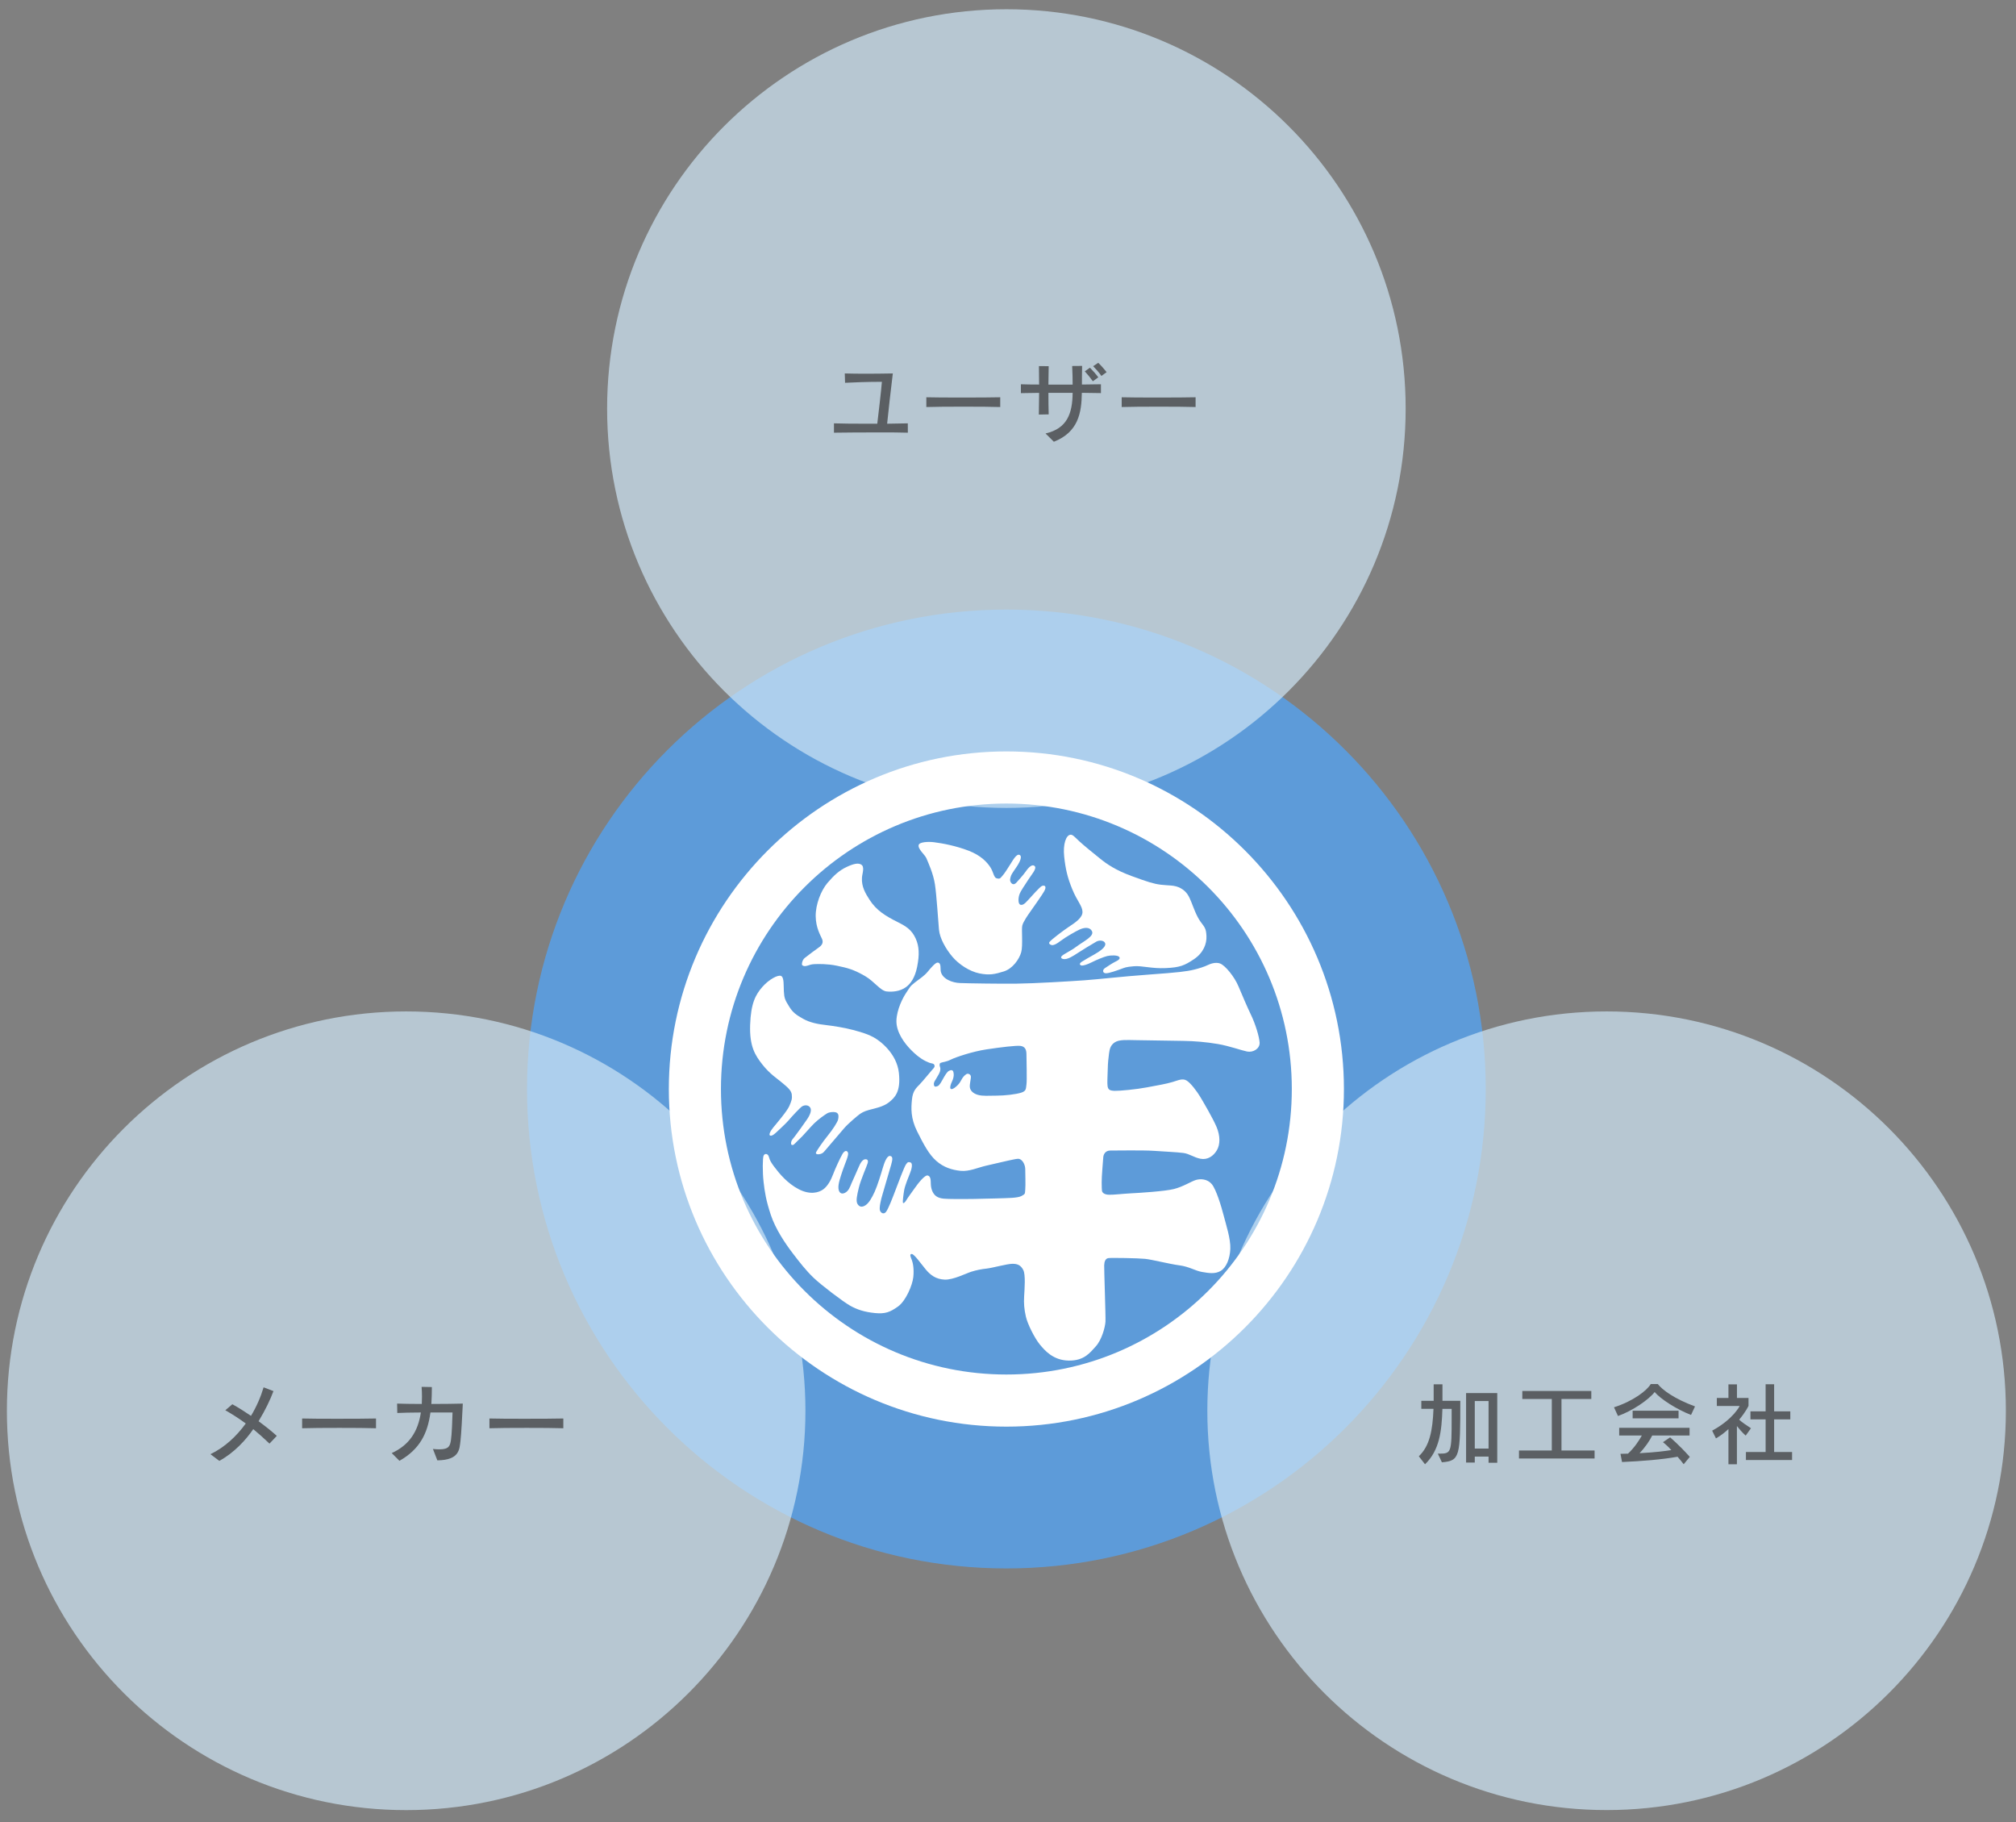<?xml version="1.0" encoding="utf-8"?>
<!-- Generator: Adobe Illustrator 23.1.1, SVG Export Plug-In . SVG Version: 6.00 Build 0)  -->
<svg version="1.1" id="レイヤー_1" xmlns="http://www.w3.org/2000/svg" xmlns:xlink="http://www.w3.org/1999/xlink" x="0px"
	 y="0px" viewBox="0 0 436 394" style="enable-background:new 0 0 436 394;" xml:space="preserve">
<rect x="0" y="0" width="436" height="394" fill="#808080" stroke="none"/>
<style type="text/css">
	.st0{opacity:0.7;}
	.st1{fill:#4FA7FF;}
	.st2{fill:none;stroke:#FFFFFF;stroke-width:0.773;stroke-miterlimit:10;stroke-dasharray:4.639,4.639;}
	.st3{fill:#CEE6F5;}
	.st4{fill:#FFFFFF;}
	.st5{fill:#333333;}
</style>
<g class="st0">
	<path class="st1" d="M321.32,235.48c0,57.25-46.41,103.66-103.67,103.66s-103.67-46.41-103.67-103.66s46.42-103.67,103.67-103.67
		S321.32,178.23,321.32,235.48z"/>
</g>
<path class="st2" d="M335.99,293.57"/>
<g class="st0">
	<path class="st3" d="M174.19,305.05c0,47.68-38.66,86.35-86.35,86.35S1.49,352.74,1.49,305.05s38.66-86.35,86.35-86.35
		C135.53,218.7,174.19,257.35,174.19,305.05z"/>
</g>
<g class="st0">
	<path class="st3" d="M304,88.35c0,47.68-38.66,86.35-86.35,86.35c-47.68,0-86.35-38.66-86.35-86.35C131.3,40.66,169.97,2,217.65,2
		C265.34,2,304,40.66,304,88.35z"/>
</g>
<g class="st0">
	<path class="st3" d="M433.81,305.04c0,47.69-38.66,86.35-86.35,86.35s-86.35-38.66-86.35-86.35s38.66-86.34,86.35-86.34
		C395.15,218.7,433.81,257.35,433.81,305.04z"/>
</g>
<g>
	<path class="st4" d="M174.6,208.81c0.68-0.22,0.9-0.31,1.62-0.34s2.74-0.08,4.73,0.34c2.34,0.49,3.64,0.8,6.16,2.26
		c1.94,1.12,3.3,3.17,4.64,3.31c1.12,0.12,2.84,0.06,4.22-0.96c1.01-0.74,1.92-2.07,2.38-4.36c0.53-2.65,0.44-4.45-0.31-6.11
		c-0.86-1.91-2.12-2.68-3.86-3.55c-2.66-1.33-4.63-2.53-6.1-4.81c-0.87-1.35-1.81-2.86-1.66-4.85c0.07-0.93,0.65-2.35-0.21-2.82
		c-0.63-0.34-1.53-0.19-3.08,0.53c-1.56,0.72-2.74,1.78-4.17,3.46c-1.43,1.68-2.58,4.7-2.55,7.19s1,4.08,1.37,4.92
		s-0.09,1.43-0.65,1.81c-0.56,0.37-2.49,1.84-3.08,2.3c-0.59,0.47-0.7,1.43-0.56,1.56C173.68,208.86,173.99,209.01,174.6,208.81z"/>
	<path class="st4" d="M202.2,191.23c0.36,2.35,0.69,7.81,0.87,9.77c0.18,1.95,1.52,4.23,2.89,5.86s3.69,3.18,5.86,3.62
		c2.17,0.43,3.33,0.18,5.28-0.43c1.95-0.61,3.36-2.71,3.76-4.16s0.03-4.92,0.23-5.75c0.11-0.48,0.39-0.94,0.82-1.66
		c0.43-0.72,1.7-2.42,2.32-3.36c0.61-0.94,1.66-2.28,1.84-2.97s-0.4-0.76-0.8-0.54c-0.4,0.22-2.13,2.1-2.89,2.97
		s-1.23,1.19-1.7,1.05s-0.51-1.23-0.25-2.1c0.25-0.87,1.3-2.24,1.92-3.26c0.61-1.01,2.06-2.53,1.37-3.04s-1.59,0.8-2.03,1.41
		c-0.43,0.61-1.48,1.77-1.88,2.21c-0.4,0.43-0.83,0.47-1.16,0s-0.18-0.94,0-1.48s1.05-1.63,1.48-2.35s1.01-1.88,0.36-2.17
		s-1.45,1.19-1.92,1.92s-1.27,2.05-1.74,2.56s-0.51,0.8-1.3,0.58c-0.6-0.16-0.65-1.26-1.3-2.31c-0.65-1.05-2.01-2.61-4.76-3.66
		s-5.57-1.59-7.5-1.83c-1.22-0.15-3.13-0.06-3.29,0.6c-0.22,0.87,1.37,2.13,1.66,2.85C200.76,186.55,201.84,188.88,202.2,191.23z"/>
	<path class="st4" d="M227.65,204.37c0.43-0.08,0.78-0.2,1.78-0.96c1-0.76,3.19-2.03,4.06-2.42c0.87-0.4,2.17-0.67,2.68,0.39
		s-1.87,2.19-3.36,3.3c-1.45,1.09-2.91,1.64-3.26,2.14c-0.2,0.28,0.07,0.61,0.8,0.56c0.75-0.04,1.81-0.71,2.57-1.21
		c0.76-0.51,3.47-2.17,4.2-2.57c0.72-0.4,1.84-0.25,1.92,0.51c0.07,0.76-1.3,1.66-2.39,2.28c-1.09,0.61-1.88,1.05-2.68,1.56
		c-0.8,0.51-0.29,0.83,0.04,0.83c0.33,0,1.05-0.18,2.06-0.69c1.01-0.51,2.64-1.19,3.4-1.37s2.21-0.22,2.57,0.18
		s-0.22,0.76-0.83,1.05c-0.61,0.29-1.63,0.98-2.24,1.38c-0.61,0.4-0.51,1.12,0.22,1.12c0.72,0,2.5-0.65,3.29-0.94
		c0.8-0.29,0.98-0.43,2.75-0.58c1.77-0.15,3.8,0.54,6.87,0.4c3.07-0.14,4.05-0.54,6.11-1.92c2.06-1.37,2.79-3.36,2.71-4.99
		c-0.07-1.63-0.36-1.88-1.27-3.11c-0.9-1.23-1.52-3.07-1.99-4.23c-0.47-1.16-0.92-2.25-2.29-3.01c-1.37-0.76-2.6-0.55-4.32-0.77
		c-1.53-0.19-2.75-0.57-6.3-1.87c-3.54-1.3-5.39-2.6-6.87-3.8c-1.48-1.19-3.44-2.78-4.46-3.72c-1.01-0.94-1.4-1.46-1.91-1.42
		c-0.94,0.08-1.65,2-1.36,4.72c0.29,2.71,0.7,4.51,1.75,7.07c1.05,2.57,2.17,3.58,2.21,4.88c0.04,1.3-1.66,2.39-2.97,3.26
		c-1.3,0.87-3.66,2.67-4.13,3.22C226.58,204.13,227.45,204.41,227.65,204.37z"/>
	<path class="st4" d="M169.16,234.13c1.17,0.98,1.97,1.63,2.08,2.54c0.11,0.92-0.05,1.35-0.53,2.48c-0.48,1.12-2.84,3.87-3.48,4.65
		s-1.08,1.67-0.62,1.76s1.05-0.5,1.4-0.82c0.34-0.32,2.04-1.88,2.57-2.52c0.53-0.64,2.45-2.73,2.91-3s1.24-0.37,1.69,0.21
		c0.46,0.57,0.02,1.67-0.69,2.68s-1.99,2.84-2.52,3.51c-0.53,0.66-0.82,0.96-0.87,1.37c-0.05,0.41,0,0.6,0.32,0.6
		s0.76-0.66,1.47-1.28s2.25-2.48,3.18-3.39c0.94-0.92,2.29-1.86,2.82-2.18c0.53-0.32,1.72-0.39,2.11-0.11
		c0.39,0.27,0.39,0.76,0.27,1.38c-0.11,0.62-1.21,2.27-2.29,3.6c-1.08,1.33-2.2,3-2.47,3.51c-0.27,0.5,0.44,0.55,0.98,0.39
		c0.55-0.16,0.69-0.44,1.31-1.15c0.62-0.71,2.82-3.32,3.76-4.4c0.94-1.08,2.82-2.63,3.25-2.96c0.44-0.32,0.98-0.69,2.18-1.01
		c1.19-0.32,3.07-0.67,4.28-1.65c1.21-0.98,2.59-2.22,2.13-6.37c-0.46-4.15-4.01-6.9-5.52-7.7c-1.51-0.8-2.73-1.1-4.47-1.58
		s-4.35-0.87-5.56-1.01c-2.06-0.23-3.72-0.57-5.19-1.4c-1.47-0.82-2.19-1.36-2.93-2.54c-1-1.58-1.12-1.92-1.21-3.44
		c-0.07-1.21,0.09-3-0.62-3.28c-0.68-0.26-2.57,0.74-3.99,2.34c-1.49,1.69-2.52,3.55-2.68,8.24c-0.16,4.7,1.1,6.62,2.7,8.65
		C166.55,232.27,168,233.15,169.16,234.13z"/>
	<path class="st4" d="M270.49,219.31c-0.74-1.53-1.77-3.95-2.65-6.04c-0.87-2.09-2.88-4.52-3.95-4.92
		c-0.62-0.24-1.54-0.22-2.65,0.31c-0.84,0.4-1.9,0.73-2.99,1c-1.63,0.4-3.49,0.62-9.62,1.06c-6.13,0.44-10.99,1.03-14.13,1.25
		s-10.65,0.68-14.85,0.73c-3.25,0.03-10.14-0.06-12.08-0.14c-1.56-0.06-3.77-0.84-4.11-2.52c-0.12-0.59,0.16-1.9-0.71-1.9
		c-0.44,0-1.44,1.14-2.12,1.98c-0.69,0.84-1.62,1.46-2.74,2.3c-1.12,0.84-1.18,1.18-1.9,2.24c-0.72,1.06-2.05,3.61-2.12,6.04
		c-0.06,2.43,1.65,4.83,3.27,6.44c1.62,1.62,2.84,2.27,3.83,2.65c0.58,0.22,0.9,0.09,1.09,0.47s-0.06,0.65-0.5,1.12
		s-1.84,2.24-2.62,3.05s-1.53,1.43-1.71,3.3c-0.19,1.87-0.31,4.05,1.12,6.91s2.55,4.98,4.14,6.38c1.59,1.4,3.39,1.96,5.26,2.15
		c1.87,0.19,3.77-0.72,5.54-1.12c1.77-0.4,5.17-1.21,5.92-1.34s1.12-0.28,1.62,0.09s0.9,1.21,0.9,2.05s0.09,3.42,0,4.36
		c-0.09,0.93,0.06,0.93-0.81,1.4s-3.05,0.44-5.64,0.53c-2.58,0.09-7.16,0.16-8.9,0.12c-1.74-0.03-3.02,0.03-3.89-0.59
		s-1.15-1.77-1.18-2.62c-0.03-0.84,0-1.68-0.65-1.87s-2.12,1.71-2.86,2.77c-0.75,1.06-1.49,2.05-1.74,2.49s-0.68,0.9-0.78,0.62
		c-0.09-0.28,0.12-1.9,0.28-2.8s1-2.99,1.28-3.67s0.65-2.05,0.07-2.23c-0.41-0.13-0.6-0.16-1,0.46c-0.4,0.62-1.62,3.86-2.3,5.67
		c-0.68,1.81-1.49,3.86-1.96,4.51c-0.47,0.65-1.12,0.34-1.34-0.25s0.25-2.52,0.53-3.42c0.28-0.9,1.56-5.32,1.9-6.51
		c0.34-1.18,0.37-1.81-0.28-1.87s-1.21,1.46-1.53,2.55c-0.31,1.09-1.18,3.92-1.77,5.2c-0.59,1.28-1.21,2.4-1.96,2.9
		s-1.34,0.4-1.74-0.25c-0.4-0.65-0.12-1.87,0.28-3.55s1.81-4.86,1.93-5.35c0.12-0.5-0.03-0.81-0.56-0.78s-1.03,0.75-1.4,1.68
		s-1.21,2.68-1.56,3.52c-0.34,0.84-0.62,1.65-1.4,2.05s-1.33,0.01-1.42-0.96s0.43-2.44,0.92-3.9s1.34-3.24,1.15-3.8
		s-0.75-0.53-1.21,0.28c-0.47,0.81-1.56,3.15-2.02,4.39c-0.47,1.25-1.15,2.52-2.12,3.24s-2.86,1.25-5.32-0.03s-4.17-3.36-5.32-4.89
		c-1.15-1.53-0.97-1.84-1.21-2.33c-0.25-0.5-0.84-0.53-1.06-0.03s-0.25,3.52,0,5.7c0.25,2.18,0.53,3.99,1.56,7.1s3.14,6.2,4.7,8.25
		s2.93,3.8,4.55,5.35c1.62,1.56,6.41,5.2,7.91,6.04c1.49,0.84,3.11,1.37,5.35,1.59s3.27-0.19,4.98-1.4
		c1.71-1.21,3.14-4.61,3.33-6.38c0.19-1.77-0.09-3.11-0.34-3.74c-0.25-0.62-0.53-1.25,0-1.25s1.96,2.05,3.02,3.33
		s2.24,2.12,4.08,2.21s4.7-1.37,5.79-1.71s2.18-0.56,3.33-0.68c1.15-0.12,4.42-1.03,5.57-1.03c1.15,0,1.81,0.34,2.33,1.34
		c0.53,1,0.28,4.14,0.19,5.67s0,2.74,0.37,4.39c0.37,1.65,1.9,4.67,2.99,6.01c1.09,1.34,2.93,3.46,6.26,3.52s4.61-1.68,5.88-3.08
		c1.28-1.4,2.02-4.14,2.09-5.35c0.06-1.21-0.31-11.39-0.28-12.17s0.25-1.46,0.9-1.56c0.65-0.09,6.38,0,7.94,0.16s5.26,1.12,7.41,1.4
		c2.15,0.28,3.42,1.18,4.89,1.43c1.46,0.25,2.83,0.5,4.05-0.22c1.21-0.72,1.99-2.58,2.09-4.76c0.09-2.18-0.93-5.23-1.43-7.19
		s-1.62-5.67-2.58-6.82c-0.97-1.15-2.46-1.18-3.42-0.9c-0.97,0.28-2.77,1.46-4.76,1.96c-1.99,0.5-7.47,0.84-9.25,0.93
		c-1.77,0.09-3.83,0.34-4.79,0.31c-0.97-0.03-1.46-0.4-1.53-0.87c-0.06-0.47-0.03-0.65-0.06-1.81c-0.03-1.15,0.31-4.79,0.34-5.39
		c0.03-0.59,0.4-1.49,1.53-1.49c1.12,0,7.19-0.09,9.34,0.06c2.15,0.16,5.14,0.28,6.48,0.47c1.34,0.19,2.21,0.96,3.7,1.25
		c1.49,0.28,2.77-0.56,3.52-1.84s0.72-3.11-0.03-4.95s-3.02-5.7-3.64-6.72s-2.02-2.93-2.9-3.42c-0.87-0.5-1.71-0.06-3.05,0.34
		s-3.21,0.72-5.51,1.15c-2.3,0.44-5.92,0.78-6.97,0.75c-1.06-0.03-1.4-0.25-1.53-0.97c-0.12-0.72,0-2.27,0.03-3.7
		s0.16-2.55,0.28-3.42s0.28-1.77,1.25-2.4c0.97-0.62,2.49-0.5,4.51-0.47c2.02,0.03,7.66,0.12,10.21,0.16
		c2.55,0.03,5.07,0.25,7.6,0.68c2.52,0.44,5.04,1.37,6.29,1.62s2.74-0.56,2.71-1.9C272.33,224.13,271.53,221.45,270.49,219.31z
		 M221.99,234.5c-0.14,0.79,0.05,1.39-1.11,1.76s-3.56,0.65-5.36,0.65s-2.96,0.14-4.07-0.18c-1.11-0.32-1.66-1.02-1.71-1.71
		s0.28-1.8,0.23-2.26c-0.05-0.46-0.62-0.74-0.99-0.49c-0.37,0.25-0.73,0.59-1.07,1.24c-0.34,0.65-0.62,1-1.15,1.46
		c-0.53,0.47-1,0.65-1.18,0.44c-0.19-0.22,0-0.93,0.31-1.56c0.31-0.62,0.42-1.28,0.36-1.71c-0.06-0.44-0.14-1-0.98-0.61
		c-0.47,0.22-0.9,1.01-1.28,1.67c-0.37,0.65-0.78,1.49-1.21,1.65c-0.44,0.16-0.75,0.22-0.81-0.34s0.28-0.84,0.59-1.43
		s0.7-1.04,0.79-1.7c0.09-0.67-0.17-0.77-0.14-1.09c0.03-0.32,0.04-0.4,0.25-0.48c0.44-0.18,1.16-0.18,2.17-0.69
		c1.02-0.51,4.67-1.76,7.76-2.22c3.1-0.46,6.47-0.88,7.35-0.74s1.25,0.71,1.25,1.81C221.99,229.05,222.13,233.72,221.99,234.5z"/>
	<path class="st4" d="M217.65,162.48c-40.25,0-73,32.75-73,73s32.75,73,73,73s73-32.75,73-73
		C290.65,195.22,257.9,162.48,217.65,162.48z M217.65,297.21c-34.09,0-61.73-27.64-61.73-61.73s27.64-61.73,61.73-61.73
		s61.73,27.64,61.73,61.73S251.74,297.21,217.65,297.21z"/>
</g>
<g class="st0">
	<path class="st5" d="M196.34,93.56c-1.48-0.06-3.82-0.06-6.36-0.06c-3.44,0-7.22,0.02-9.62,0.06v-2.02
		c1.71,0.06,4.28,0.08,6.91,0.08h2.46c0.3-2.55,0.81-6.8,1-9.06h-0.48c-2.38,0-5.68,0.11-7.49,0.21l-0.06-2.02
		c1.29,0.04,2.78,0.06,4.42,0.06c1.86,0,3.9-0.02,5.97-0.06c-0.44,3.65-0.98,8.26-1.23,10.87c1.78-0.02,3.38-0.06,4.47-0.08
		L196.34,93.56L196.34,93.56z"/>
	<path class="st5" d="M216.32,88.01c-1.69-0.06-4.8-0.08-7.93-0.08s-6.28,0.02-8.05,0.08V85.9c1.36,0.04,4.36,0.06,7.45,0.06
		c3.55,0,7.18-0.02,8.53-0.06V88.01z"/>
	<path class="st5" d="M226.12,93.73c4.65-1.06,5.82-4.28,5.86-8.79h-5.24c0,1.71,0.02,3.4,0.06,4.66l-2.13,0.04
		c0.02-1.25,0.04-2.94,0.06-4.69c-1.58,0.02-2.96,0.04-3.94,0.06v-1.92c0.96,0.04,2.32,0.06,3.94,0.06c0-1.52-0.02-2.94-0.04-3.99
		l2.11,0.02c-0.02,1.02-0.04,2.46-0.06,3.99h5.24c0-1.17-0.02-2.4-0.1-4.03l2.15-0.02c-0.04,1.62-0.04,2.86-0.04,4.03
		c1.55-0.02,2.98-0.04,4.11-0.06V85c-1.1-0.02-2.54-0.04-4.13-0.06c-0.06,4.36-0.78,8.5-6.05,10.58L226.12,93.73z M236.35,82.44
		c-0.5-0.71-1.14-1.5-1.74-2.15l1.11-0.78c0.63,0.63,1.26,1.34,1.81,2.07L236.35,82.44z M238.2,81.29
		c-0.48-0.71-1.11-1.42-1.78-2.11l1.1-0.73c0.66,0.63,1.26,1.33,1.81,2.02L238.2,81.29z"/>
	<path class="st5" d="M258.57,88.01c-1.69-0.06-4.8-0.08-7.93-0.08s-6.28,0.02-8.05,0.08V85.9c1.36,0.04,4.36,0.06,7.45,0.06
		c3.55,0,7.18-0.02,8.53-0.06V88.01z"/>
</g>
<g class="st0">
	<path class="st5" d="M58.28,312.15c-1.11-1.07-2.3-2.13-3.51-3.13c-1.5,2.21-4.07,5.09-7.34,6.86l-1.92-1.44
		c3.11-1.5,5.66-3.9,7.64-6.64c-1.46-1.07-2.94-2.03-4.42-2.86l1.52-1.3c1.23,0.67,2.61,1.54,4.03,2.51c1.21-2,2.13-4.15,2.73-6.17
		l2.13,0.82c-0.71,1.88-1.67,3.94-3.22,6.51c1.36,1,2.73,2.07,3.94,3.17L58.28,312.15z"/>
	<path class="st5" d="M81.32,308.83c-1.69-0.06-4.8-0.08-7.93-0.08c-3.13,0-6.28,0.02-8.05,0.08v-2.11
		c1.36,0.04,4.36,0.06,7.45,0.06c3.55,0,7.18-0.02,8.53-0.06C81.32,306.72,81.32,308.83,81.32,308.83z"/>
	<path class="st5" d="M93.63,313.31c0.54,0.06,1,0.08,1.4,0.08c2.11,0,2.3-0.78,2.5-2.02c0.18-1.1,0.3-4.38,0.34-5.95h-4.78
		c-0.62,4.62-2.36,7.98-6.7,10.45l-1.67-1.67c3.82-1.74,5.7-4.72,6.3-8.78c-2,0.02-3.98,0.04-5.1,0.11l-0.04-2.03
		c1.33,0.04,3.26,0.08,5.34,0.08c0.02-0.5,0.04-1.02,0.04-1.55c0-0.69-0.02-1.4-0.08-2.15l2.22,0.04c0,1.26-0.04,2.5-0.11,3.66
		c2.54,0,5.07-0.04,6.8-0.08c-0.14,2.84-0.33,6.61-0.5,8.01c-0.23,1.81-0.14,4.21-5.01,4.26L93.63,313.31z"/>
	<path class="st5" d="M121.83,308.83c-1.69-0.06-4.8-0.08-7.93-0.08s-6.28,0.02-8.05,0.08v-2.11c1.36,0.04,4.36,0.06,7.45,0.06
		c3.55,0,7.18-0.02,8.53-0.06V308.83z"/>
</g>
<g class="st0">
	<path class="st5" d="M310.96,314.32h0.25c2.65,0,2.74-0.11,2.74-7.7v-1.98h-2c-0.15,4.84-0.63,8.97-3.76,11.98l-1.34-1.73
		c2.34-2.22,2.99-5.57,3.17-10.26h-2.63v-1.73h2.67v-3.57h1.9v3.57h3.86c0,12.04-0.06,12.98-3.98,13.29L310.96,314.32z
		 M321.93,316.29v-1.34h-2.98v1.3h-1.88v-15.03h6.74v15.07H321.93z M321.93,302.95h-2.98v10.27h2.98V302.95z"/>
	<path class="st5" d="M328.51,315.37v-1.73h7.1v-11.14h-6.38v-1.73h14.92v1.73h-6.45v11.14h7.16v1.73H328.51z"/>
	<path class="st5" d="M365.72,305.95c-3.15-1.21-6.61-3.46-7.87-4.95c-1.29,1.67-4.8,4.07-7.93,5.18l-0.86-1.88
		c4.17-1.34,7.13-3.63,7.95-5.03h1.52c0.98,1.26,3.55,3.18,8.05,4.84L365.72,305.95z M364.13,316.61c-0.46-0.59-0.88-1.14-1.33-1.62
		c-3.44,0.62-7.86,0.96-12,1.14l-0.34-1.77c0.59,0,1.1-0.04,1.63-0.04c1.42-1.33,2.46-2.94,2.99-3.92h-4.9v-1.67h15.22v1.67h-8.08
		c-0.5,1.06-1.52,2.55-2.73,3.82c3.47-0.18,5.53-0.46,6.87-0.67c-0.85-0.96-1.81-1.71-1.81-1.71l1.54-1.04c0,0,2,1.67,4.26,4.22
		L364.13,316.61z M353.09,306.69v-1.65h9.93v1.65H353.09z"/>
	<path class="st5" d="M373.81,316.62V309c-0.62,0.59-1.63,1.42-2.7,2.02l-0.82-1.67c4.59-2.5,5.95-5.34,5.95-5.34h-4.94v-1.73h2.51
		v-2.94h1.84v2.94h2.5v1.71c0,0-0.59,1.3-2.02,2.98c0.52,0.52,1.54,1.19,2.55,1.86l-1.14,1.59c-0.81-0.71-1.48-1.55-1.9-2.07v8.27
		L373.81,316.62L373.81,316.62z M377.59,315.7v-1.73h4.26v-7.06h-3.28v-1.73h3.28v-5.86h1.84v5.86h3.5v1.73h-3.5v7.06h3.88v1.73
		H377.59z"/>
</g>
</svg>
